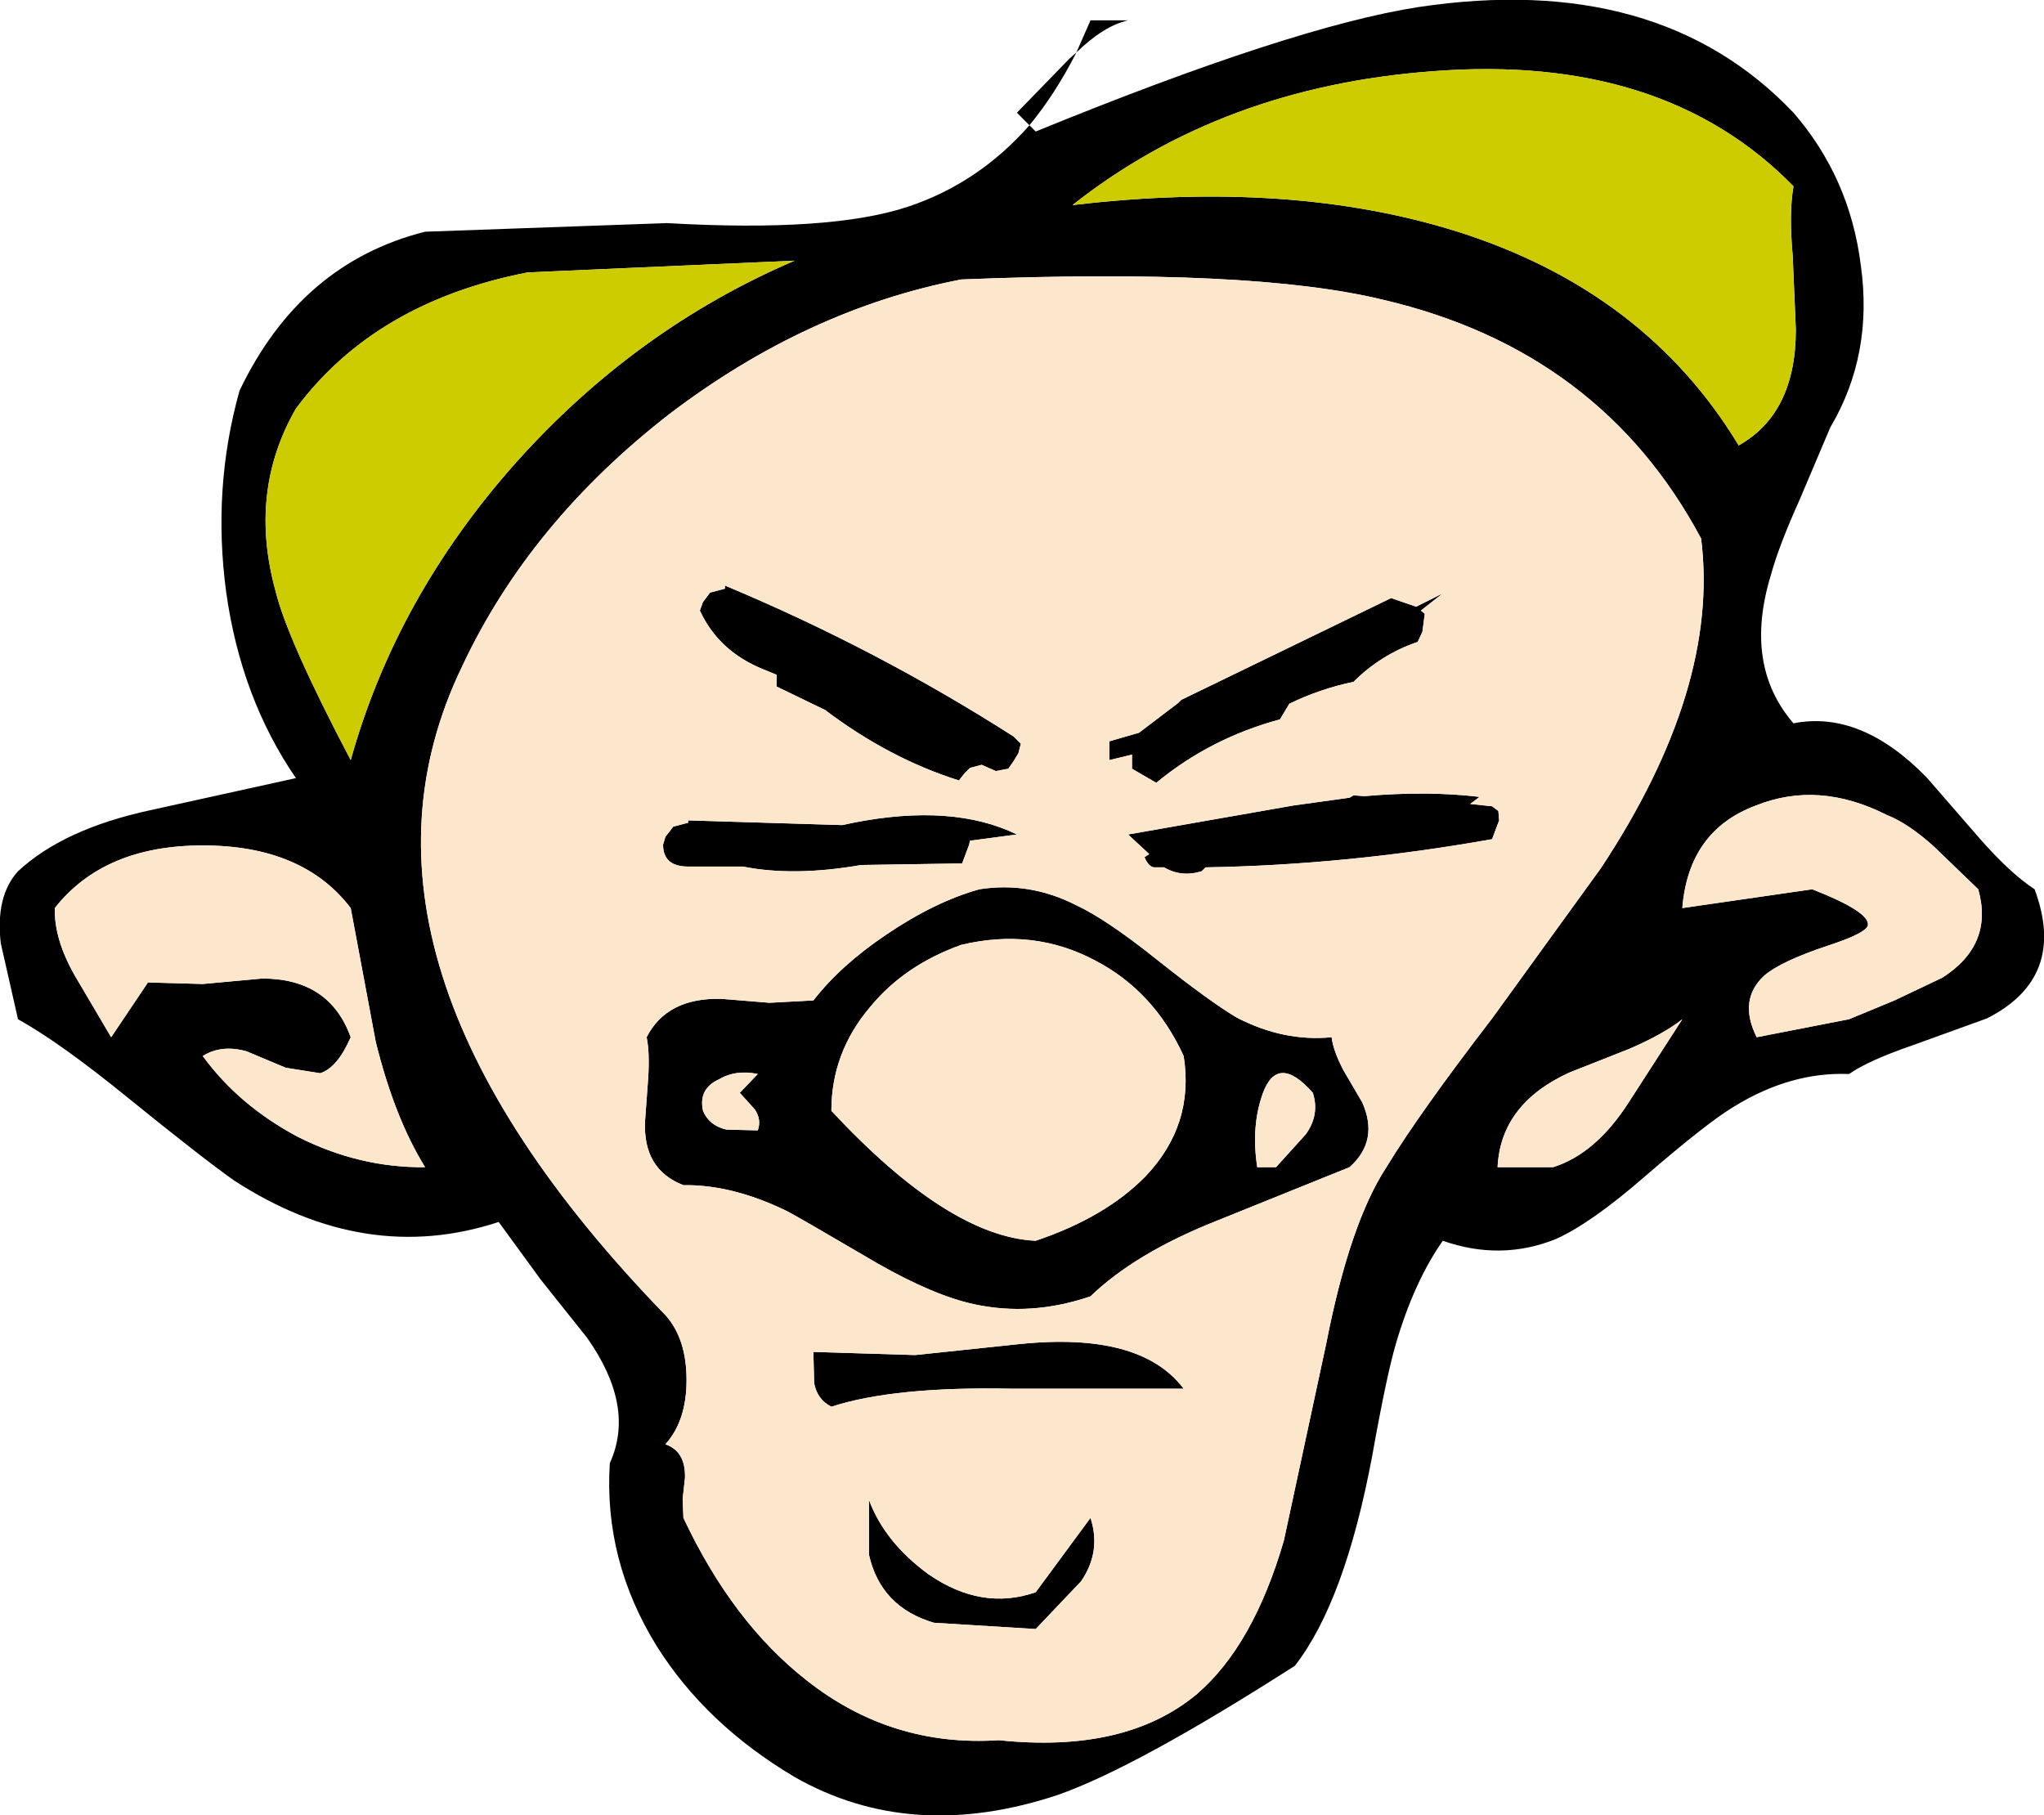 <?xml version="1.0" encoding="UTF-8" standalone="no"?>
<svg xmlns:xlink="http://www.w3.org/1999/xlink" height="115.95px" width="130.55px" xmlns="http://www.w3.org/2000/svg">
  <g transform="matrix(1.0, 0.0, 0.0, 1.0, 65.2, 57.9)">
    <path d="M3.55 -54.55 L4.45 -56.6 6.85 -56.6 Q5.3 -56.25 3.55 -54.55 2.2 -51.9 0.55 -49.9 L0.95 -49.5 Q17.35 -56.2 25.4 -57.45 40.75 -59.75 49.35 -50.7 52.95 -46.55 53.65 -40.95 54.45 -35.25 51.7 -30.6 L49.75 -26.0 Q48.4 -23.0 47.9 -21.15 46.15 -15.4 49.35 -11.7 53.65 -12.55 57.85 -8.25 L61.15 -4.45 Q63.15 -2.15 64.75 -1.1 66.85 4.55 61.7 7.15 L57.0 8.85 Q54.1 9.85 52.9 10.7 49.2 10.55 45.6 12.75 43.9 13.75 39.85 17.25 36.4 20.25 34.15 21.25 30.65 22.65 26.95 21.35 25.1 24.0 23.95 27.95 23.35 30.0 22.45 35.05 20.7 44.4 17.5 48.5 7.35 55.0 2.35 56.75 -7.0 59.85 -14.45 55.6 -20.1 52.25 -23.25 47.25 -26.65 41.75 -26.25 35.55 -24.6 31.95 -27.7 27.55 L-30.65 23.85 -33.35 20.15 Q-41.85 22.95 -50.25 17.5 -52.3 16.05 -57.05 12.2 -61.35 8.7 -64.05 7.2 L-65.15 2.35 Q-65.5 -0.65 -64.05 -2.25 -61.15 -4.95 -55.6 -6.15 L-46.3 -8.2 Q-49.8 -13.3 -50.75 -20.05 -51.65 -26.7 -49.9 -32.95 -46.0 -41.1 -38.05 -43.1 L-22.6 -43.65 Q-12.15 -43.05 -7.2 -44.7 -2.7 -46.2 0.55 -49.9 L-0.25 -50.7 3.1 -54.15 3.55 -54.55 M10.25 -13.2 L23.65 -19.7 25.25 -19.15 26.95 -20.0 25.55 -18.9 25.8 -18.7 25.65 -17.55 25.35 -16.9 Q23.0 -16.1 21.25 -14.35 19.1 -13.9 17.15 -12.95 L16.85 -12.45 16.55 -11.95 Q12.1 -10.75 8.65 -7.9 L7.1 -8.8 7.1 -9.45 7.1 -9.7 5.65 -9.35 5.65 -10.55 7.55 -11.1 10.05 -13.0 10.25 -13.2 M8.5 -2.5 Q8.15 -2.55 7.9 -3.15 L8.2 -3.35 6.85 -4.6 17.4 -6.45 21.0 -6.95 21.25 -7.1 21.95 -7.05 Q26.0 -7.4 29.3 -7.0 L28.7 -6.55 30.1 -6.4 30.5 -6.1 30.55 -5.5 30.1 -4.3 Q20.85 -2.65 11.8 -2.5 L11.55 -2.25 Q10.25 -1.85 9.15 -2.5 L8.5 -2.5 M3.3 -44.8 Q17.25 -46.45 27.9 -43.1 39.9 -39.3 45.85 -29.45 49.5 -31.5 49.5 -36.85 L49.3 -41.55 Q49.05 -44.3 49.35 -46.0 41.05 -54.5 26.3 -53.35 12.85 -52.35 3.3 -44.8 M18.65 11.9 Q16.4 9.35 15.45 11.95 14.7 14.05 15.1 16.65 L16.3 16.65 18.2 14.55 Q19.1 13.3 18.65 11.9 M38.85 9.1 L35.05 10.6 Q30.65 12.6 30.45 16.65 L34.0 16.65 Q36.7 15.8 38.8 12.55 L42.25 7.2 Q41.05 8.15 38.85 9.1 M43.45 -23.5 Q37.05 -35.5 23.15 -38.75 14.75 -40.8 -3.8 -40.05 -13.65 -38.15 -22.45 -31.45 -31.4 -24.5 -35.7 -15.3 -44.7 3.4 -22.7 26.1 -21.35 27.6 -21.35 30.25 -21.35 32.85 -22.7 34.35 -21.4 34.8 -21.45 36.5 L-21.6 37.85 -21.55 39.05 Q-18.4 45.75 -13.65 49.45 -8.25 53.7 -1.4 53.25 6.7 54.1 11.25 50.3 14.85 47.2 16.8 40.5 L19.5 27.95 Q21.0 20.25 23.35 16.65 25.45 13.2 30.1 7.15 L37.05 -2.45 Q44.65 -13.95 43.45 -23.5 M55.3 -5.85 Q50.95 -8.05 46.95 -6.45 42.65 -4.85 42.25 0.1 L50.55 -1.1 Q54.25 0.35 54.1 1.2 54.0 1.7 51.55 2.5 48.55 3.5 47.5 4.4 45.8 5.95 47.0 8.35 L52.9 7.2 55.8 6.0 58.85 4.55 Q62.15 2.45 61.15 -1.1 L58.35 -3.8 Q56.7 -5.3 55.3 -5.85 M20.6 10.45 L21.8 12.5 Q22.9 14.95 21.0 16.65 L12.45 20.1 Q7.3 22.15 4.45 24.9 0.65 26.2 -3.0 25.4 -5.55 24.85 -9.15 22.8 -14.35 19.75 -14.95 19.45 -18.45 17.75 -21.55 17.8 -24.15 16.8 -24.0 13.7 L-23.8 10.95 Q-23.7 9.3 -23.9 8.35 -22.6 5.8 -19.1 5.9 L-16.05 6.15 -13.25 6.0 Q-11.5 3.75 -8.6 1.8 -5.5 -0.3 -2.65 -1.1 0.55 -1.6 3.5 -0.1 5.45 0.8 8.7 3.4 12.1 6.1 13.8 7.1 16.8 8.65 19.85 8.35 19.95 9.2 20.6 10.45 M10.4 9.55 Q8.5 5.4 4.75 3.45 0.8 1.35 -3.8 2.45 -7.45 3.75 -9.65 6.45 -12.1 9.35 -12.1 13.05 -4.6 21.1 0.95 21.35 5.4 19.85 7.95 17.25 11.1 13.95 10.4 9.55 M0.95 46.15 L-5.55 45.75 Q-8.95 44.75 -9.7 41.4 L-9.7 37.9 Q-8.7 40.6 -5.9 42.65 -2.5 45.0 0.95 43.8 L4.45 39.05 Q5.15 41.2 3.85 43.1 L0.95 46.15 M-47.6 -20.15 Q-46.85 -17.05 -42.8 -9.35 -39.9 -19.75 -32.25 -28.35 -24.6 -36.9 -14.45 -41.25 L-31.5 -40.5 Q-41.25 -38.6 -46.3 -31.8 -49.35 -26.5 -47.6 -20.15 M-21.25 -5.35 L-21.25 -5.5 -11.4 -5.2 -10.7 -5.35 Q-4.35 -6.6 -0.25 -4.6 L-3.25 -4.2 -3.3 -3.95 -3.75 -2.75 -10.2 -2.65 Q-14.5 -1.9 -17.75 -2.55 L-21.25 -2.55 Q-22.85 -2.55 -22.85 -3.95 L-22.7 -4.45 -22.2 -5.1 -21.25 -5.35 M-15.6 -14.8 L-16.45 -15.15 Q-19.3 -16.3 -20.5 -18.9 L-20.3 -19.45 -19.85 -20.05 -18.9 -20.3 -18.9 -20.5 Q-9.2 -16.45 -0.45 -10.85 L0.0 -10.4 -0.15 -9.8 -0.45 -9.3 -0.8 -8.8 -1.6 -8.65 -2.5 -9.05 -3.25 -8.85 -3.6 -8.5 -3.95 -8.05 Q-8.4 -9.45 -12.5 -12.55 L-15.6 -14.05 -15.6 -14.8 M-38.05 16.65 Q-40.0 13.5 -41.2 8.65 L-42.8 0.1 Q-45.85 -3.9 -52.25 -3.9 -58.55 -3.9 -61.7 0.1 -61.75 2.1 -60.4 4.45 L-58.1 8.35 -55.75 4.85 -52.25 4.95 -48.45 4.6 Q-44.15 4.6 -42.8 8.35 -43.65 10.3 -44.75 10.65 L-46.95 10.3 -49.45 9.25 Q-51.05 8.8 -52.25 9.55 -49.95 12.7 -46.2 14.7 -42.25 16.7 -38.05 16.65 M-17.95 11.9 L-16.8 10.7 Q-18.2 10.4 -19.3 11.05 -20.6 11.65 -20.3 13.05 -19.9 14.0 -18.8 14.25 L-16.8 14.3 Q-16.55 13.6 -17.0 12.95 L-17.95 11.9 M-13.25 28.45 L-6.75 28.65 -0.1 27.95 Q7.65 27.15 10.4 30.8 L-0.6 30.8 Q-8.1 30.65 -12.1 31.95 -13.0 31.5 -13.2 30.45 L-13.25 28.45" fill="#000000" fill-rule="evenodd" stroke="none"/>
    <path d="M8.5 -2.5 L9.15 -2.5 Q10.25 -1.85 11.55 -2.25 L11.8 -2.5 Q20.85 -2.65 30.1 -4.3 L30.55 -5.5 30.5 -6.1 30.1 -6.4 28.7 -6.55 29.3 -7.0 Q26.0 -7.4 21.95 -7.05 L21.25 -7.1 21.0 -6.95 17.4 -6.45 6.85 -4.6 8.2 -3.35 7.9 -3.15 Q8.15 -2.55 8.5 -2.5 M10.25 -13.2 L10.05 -13.0 7.55 -11.1 5.65 -10.55 5.65 -9.35 7.1 -9.7 7.1 -9.45 7.1 -8.8 8.65 -7.9 Q12.1 -10.75 16.55 -11.95 L16.85 -12.45 17.15 -12.95 Q19.1 -13.9 21.25 -14.35 23.0 -16.1 25.35 -16.9 L25.65 -17.55 25.8 -18.7 25.55 -18.9 26.95 -20.0 25.25 -19.15 23.65 -19.7 10.25 -13.2 M55.3 -5.85 Q56.7 -5.3 58.35 -3.8 L61.15 -1.1 Q62.15 2.45 58.85 4.55 L55.8 6.0 52.9 7.2 47.0 8.35 Q45.8 5.95 47.5 4.4 48.55 3.5 51.55 2.5 54.0 1.7 54.1 1.2 54.25 0.35 50.55 -1.1 L42.25 0.1 Q42.65 -4.85 46.95 -6.45 50.95 -8.05 55.3 -5.85 M43.45 -23.5 Q44.65 -13.95 37.05 -2.45 L30.1 7.15 Q25.45 13.2 23.35 16.65 21.0 20.25 19.5 27.95 L16.8 40.5 Q14.85 47.2 11.25 50.3 6.7 54.1 -1.4 53.25 -8.25 53.7 -13.65 49.45 -18.4 45.75 -21.55 39.05 L-21.6 37.85 -21.45 36.5 Q-21.4 34.8 -22.7 34.35 -21.35 32.85 -21.35 30.25 -21.35 27.6 -22.7 26.1 -44.7 3.4 -35.7 -15.3 -31.4 -24.5 -22.45 -31.45 -13.65 -38.15 -3.8 -40.05 14.75 -40.8 23.15 -38.75 37.05 -35.5 43.45 -23.5 M38.85 9.1 Q41.05 8.15 42.25 7.2 L38.8 12.55 Q36.7 15.8 34.0 16.65 L30.45 16.65 Q30.65 12.6 35.05 10.6 L38.85 9.1 M18.65 11.9 Q19.1 13.3 18.2 14.55 L16.3 16.65 15.1 16.65 Q14.7 14.05 15.45 11.95 16.4 9.35 18.65 11.9 M20.6 10.45 Q19.95 9.2 19.85 8.35 16.8 8.65 13.8 7.1 12.1 6.1 8.7 3.4 5.45 0.8 3.5 -0.1 0.55 -1.6 -2.65 -1.1 -5.5 -0.3 -8.6 1.8 -11.5 3.75 -13.25 6.0 L-16.05 6.15 -19.1 5.9 Q-22.6 5.8 -23.9 8.35 -23.7 9.3 -23.8 10.95 L-24.0 13.7 Q-24.15 16.8 -21.55 17.8 -18.45 17.75 -14.95 19.45 -14.35 19.75 -9.15 22.8 -5.55 24.85 -3.0 25.4 0.65 26.2 4.45 24.9 7.3 22.15 12.45 20.1 L21.0 16.65 Q22.9 14.95 21.8 12.5 L20.6 10.45 M10.4 9.55 Q11.1 13.95 7.95 17.25 5.4 19.85 0.95 21.35 -4.6 21.1 -12.1 13.05 -12.1 9.35 -9.65 6.45 -7.45 3.75 -3.8 2.45 0.8 1.35 4.75 3.45 8.5 5.4 10.4 9.55 M0.95 46.15 L3.85 43.1 Q5.15 41.2 4.45 39.05 L0.95 43.8 Q-2.5 45.0 -5.9 42.65 -8.7 40.6 -9.7 37.9 L-9.7 41.4 Q-8.95 44.75 -5.55 45.75 L0.95 46.15 M-15.6 -14.8 L-15.6 -14.05 -12.5 -12.55 Q-8.4 -9.45 -3.95 -8.05 L-3.6 -8.5 -3.25 -8.85 -2.5 -9.05 -1.6 -8.65 -0.8 -8.8 -0.45 -9.3 -0.15 -9.8 0.0 -10.4 -0.45 -10.85 Q-9.2 -16.45 -18.9 -20.5 L-18.9 -20.3 -19.85 -20.05 -20.3 -19.45 -20.5 -18.9 Q-19.3 -16.3 -16.45 -15.15 L-15.6 -14.8 M-21.25 -5.35 L-22.2 -5.1 -22.7 -4.45 -22.85 -3.95 Q-22.85 -2.55 -21.25 -2.55 L-17.75 -2.55 Q-14.5 -1.9 -10.2 -2.65 L-3.75 -2.75 -3.3 -3.95 -3.25 -4.2 -0.25 -4.6 Q-4.35 -6.6 -10.7 -5.35 L-11.4 -5.2 -21.25 -5.5 -21.25 -5.35 M-17.95 11.9 L-17.0 12.95 Q-16.55 13.6 -16.8 14.3 L-18.8 14.25 Q-19.9 14.0 -20.3 13.05 -20.6 11.65 -19.3 11.05 -18.2 10.4 -16.8 10.7 L-17.95 11.9 M-38.05 16.65 Q-42.25 16.7 -46.2 14.7 -49.95 12.7 -52.25 9.55 -51.05 8.8 -49.45 9.25 L-46.95 10.3 -44.75 10.65 Q-43.65 10.3 -42.8 8.35 -44.15 4.6 -48.45 4.6 L-52.25 4.95 -55.75 4.85 -58.1 8.35 -60.4 4.45 Q-61.75 2.1 -61.7 0.1 -58.55 -3.9 -52.25 -3.9 -45.85 -3.9 -42.8 0.1 L-41.2 8.65 Q-40.0 13.5 -38.05 16.65 M-13.25 28.45 L-13.2 30.45 Q-13.0 31.5 -12.1 31.95 -8.1 30.65 -0.6 30.8 L10.4 30.8 Q7.65 27.15 -0.1 27.95 L-6.75 28.65 -13.25 28.45" fill="#fde7cc" fill-rule="evenodd" stroke="none"/>
    <path d="M3.3 -44.8 Q12.85 -52.35 26.3 -53.35 41.05 -54.5 49.35 -46.0 49.05 -44.3 49.3 -41.55 L49.5 -36.85 Q49.5 -31.5 45.85 -29.45 39.9 -39.3 27.9 -43.1 17.25 -46.45 3.3 -44.8 M-47.6 -20.15 Q-49.35 -26.5 -46.3 -31.8 -41.25 -38.6 -31.5 -40.5 L-14.45 -41.25 Q-24.6 -36.9 -32.25 -28.35 -39.9 -19.75 -42.8 -9.35 -46.85 -17.05 -47.6 -20.15" fill="#cccc00" fill-rule="evenodd" stroke="none"/>
  </g>
</svg>
